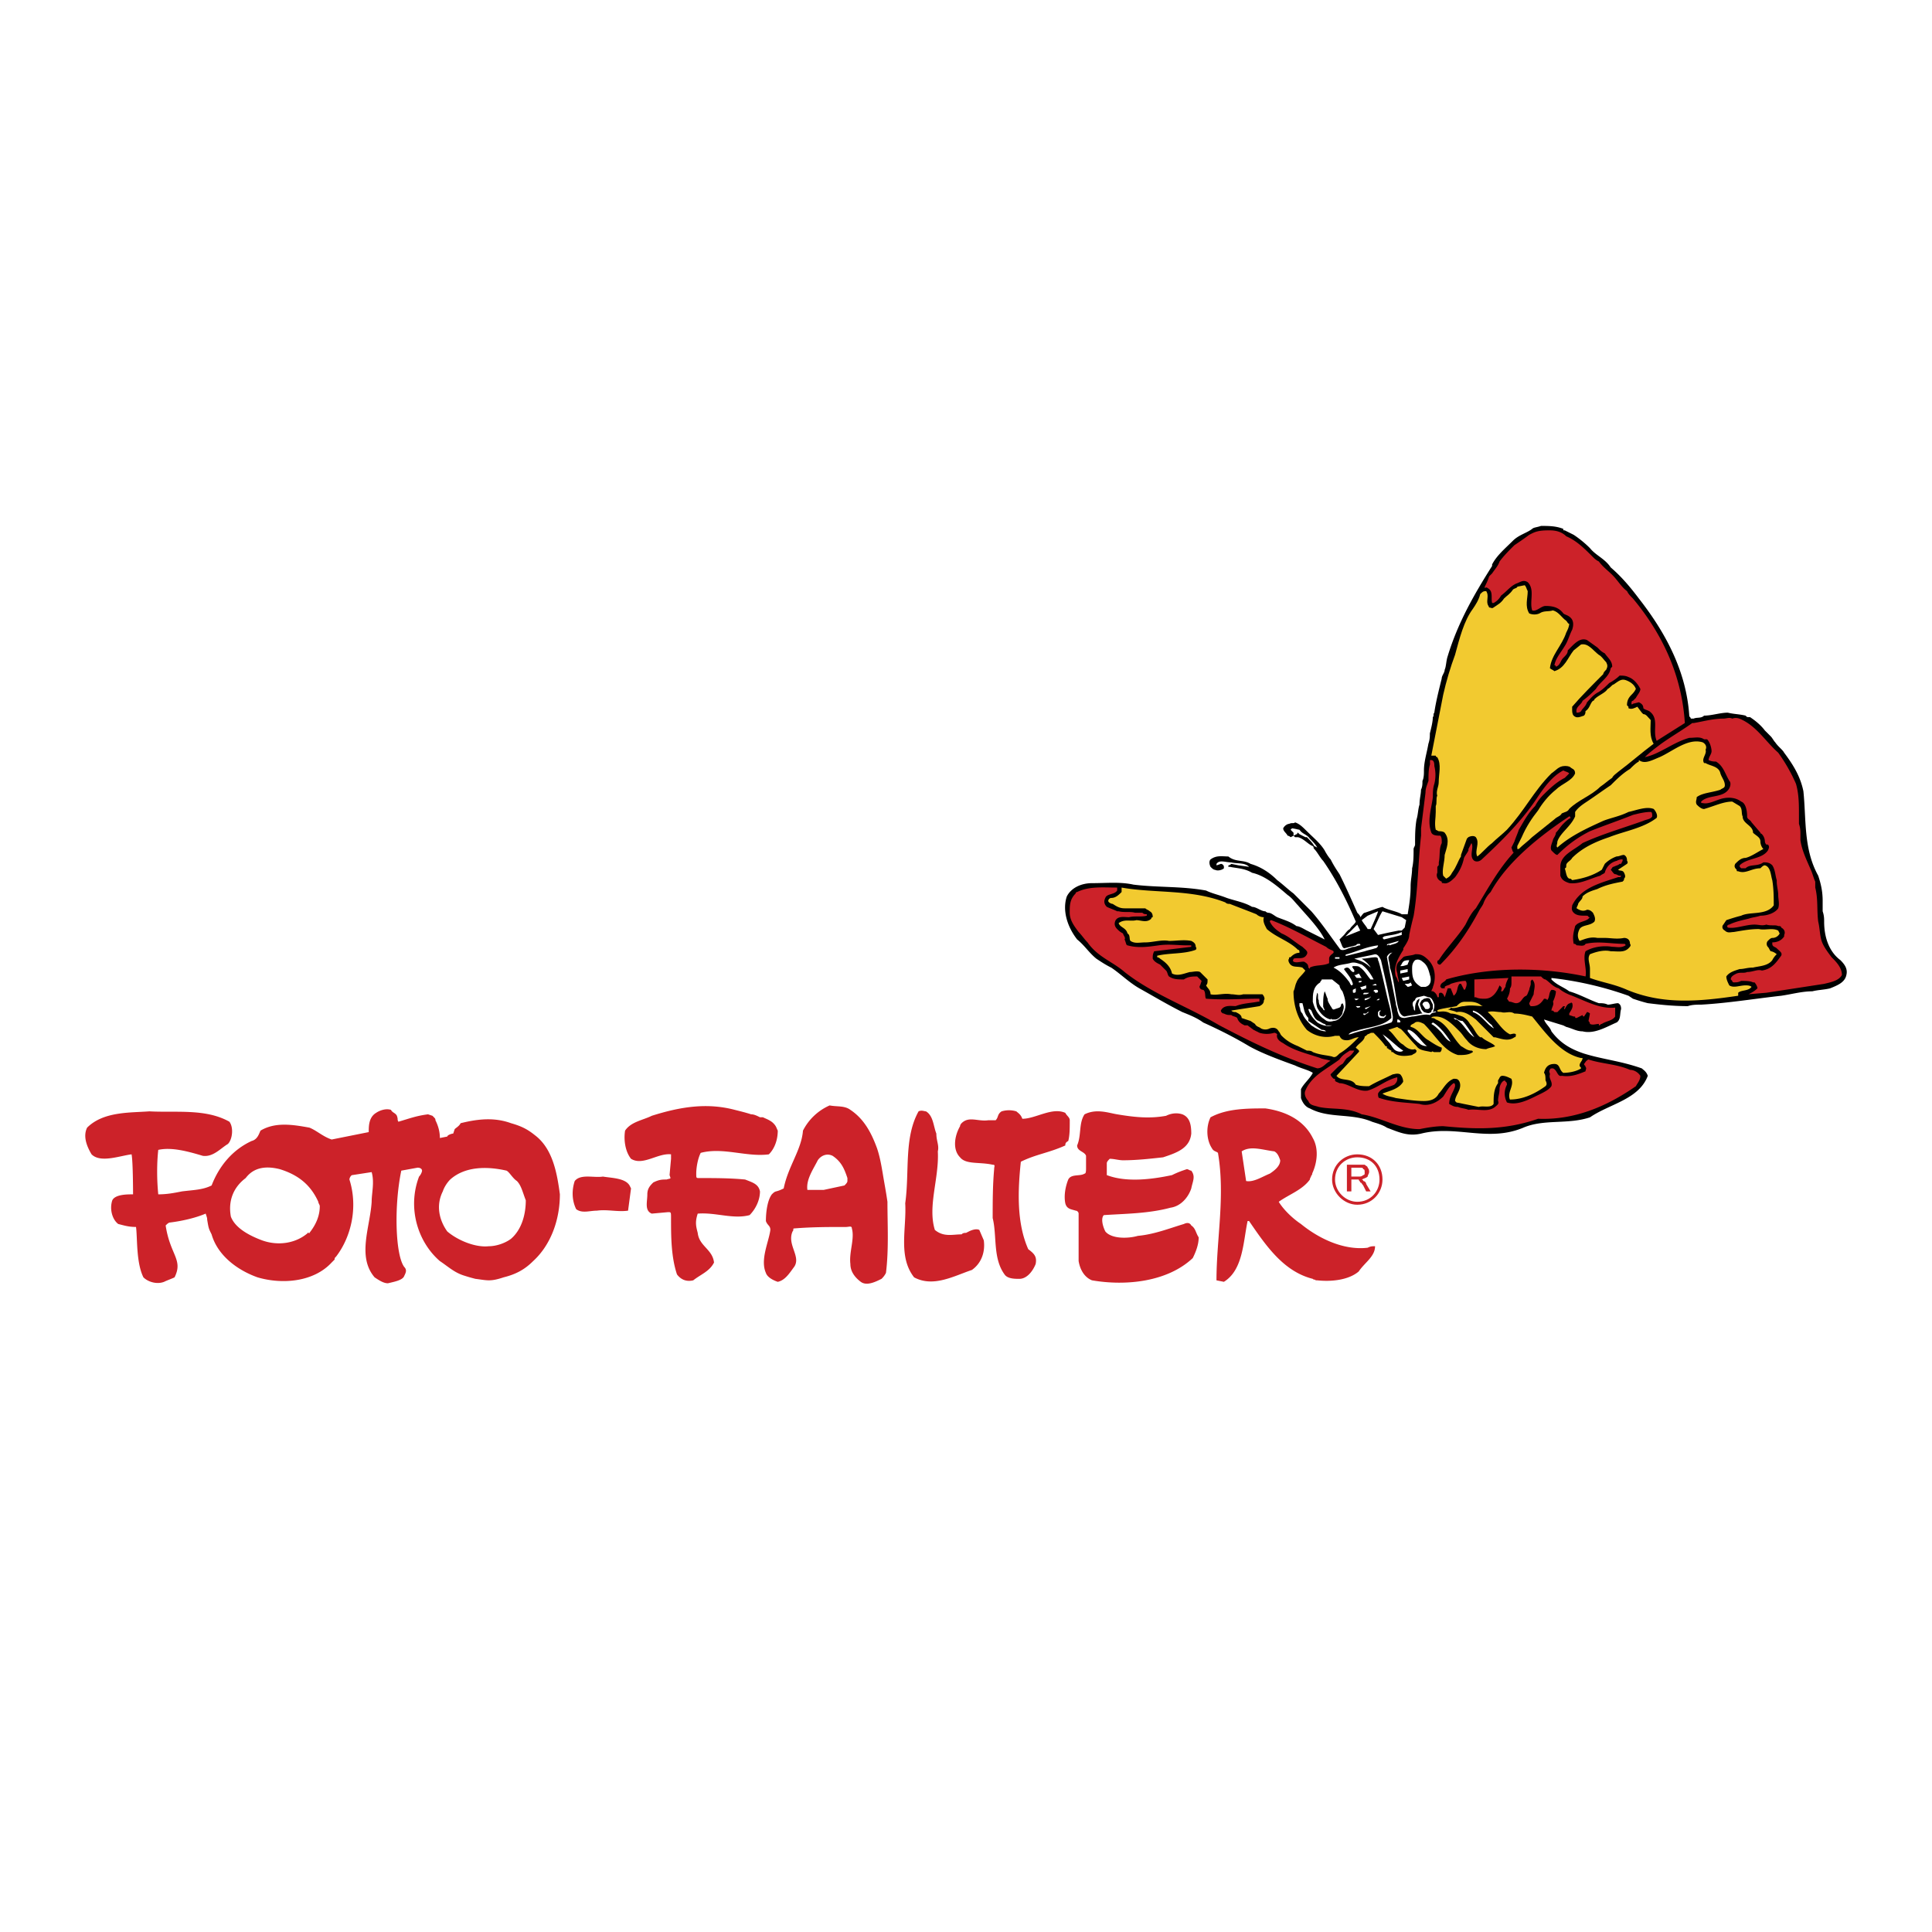 <svg xmlns="http://www.w3.org/2000/svg" width="2500" height="2500" viewBox="0 0 192.756 192.756"><g fill-rule="evenodd" clip-rule="evenodd"><path fill="#fff" d="M0 0h192.756v192.756H0V0z"/><path d="M152.865 52.766c.146-.147.443-.147.887-.295.74 0 1.479 0 2.219.295 0 .148 0 .148.146.148l.889.444c.443.295 1.035.739 1.625 1.331.592.739 1.48 1.035 2.07 1.923 1.035.887 1.924 1.922 2.811 3.105 2.662 3.401 4.732 7.245 5.027 11.682 0 .148.148.148.148.296h.295c.297-.148.74 0 1.035-.296.74 0 1.627-.296 2.367-.296.59.148 1.182.148 1.773.296.148.148.148.148.295.148h.148c.443.295 1.035.739 1.479 1.331l.592.592c.148.147.297.444.443.591.297.444.74.74.889 1.035.887 1.183 1.625 2.366 1.922 3.845.295 2.81 0 5.767 1.479 8.429.295.887.443 1.627.443 2.514v1.035c.148.443.148.739.148 1.035 0 1.479.443 2.957 1.627 3.845.443.443.738.887.59 1.479-.146.739-.887 1.035-1.625 1.331-.592.147-1.184.147-1.775.296-1.035 0-2.07.295-3.105.443-2.662.296-5.322.739-7.984.887-.443 0-.889 0-1.332.148-1.479 0-2.809-.148-3.992-.296-.592-.147-1.035-.296-1.479-.443l-.443-.296a34.08 34.08 0 0 0-7.689-1.774v.147c.592.592 1.184.739 1.773 1.184 1.037.295 2.07.887 2.959 1.183.295 0 .592 0 .887.147.295 0 .74-.147 1.035-.147.295.147.295.443.295.592-.146.443 0 1.035-.443 1.331-1.035.443-2.217 1.183-3.4.887-.592 0-1.035-.296-1.627-.443l-.295-.148-1.924-.591c.148.443.592.739.74 1.183.887 1.183 1.922 1.774 3.254 2.218 1.922.592 3.695.739 5.766 1.479.148.147.445.295.592.739-.887 2.366-3.844 2.81-5.768 4.141-2.217.739-4.584.147-6.654 1.034-3.549 1.479-6.654-.295-10.203.592-1.33.296-2.217-.147-3.4-.592-.443-.295-1.035-.443-1.479-.591-2.07-.888-4.289-.296-6.211-1.331-.443-.147-.74-.592-.887-1.035v-.887c.295-.592.887-1.035 1.182-1.627-.443-.296-1.182-.443-1.773-.739-1.627-.592-3.254-1.184-4.584-1.923-1.479-.887-2.957-1.627-4.584-2.365-.592-.444-1.332-.74-2.07-1.035-1.479-.74-2.957-1.627-4.289-2.366-1.035-.592-1.922-1.479-2.809-2.07-.592-.296-1.035-.592-1.48-.888-.738-.591-1.182-1.331-1.922-1.922-1.035-1.331-1.479-2.958-1.035-4.288.443-.888 1.479-1.331 2.514-1.331 1.48 0 2.811-.148 4.141.147 2.367.296 4.881.148 7.246.592.592.296 1.332.443 2.07.739.887.296 1.775.443 2.514.887.443 0 .887.444 1.332.444.146.147.295.147.295.147.295 0 .592.296.887.444.74.295 1.332.444 1.924.887.295 0 .738.296 1.035.444l1.773.887c-.592-1.183-1.773-2.366-2.662-3.401-.295-.296-.592-.739-1.035-1.035-1.035-.887-2.217-1.922-3.549-2.218-.738-.444-1.479-.444-2.217-.592h-.148v-.147s.148 0 .295-.148l.74.148 1.035.147c-.443-.443-1.184-.295-1.775-.443-.592 0-1.182-.296-1.479.148v.148l.443-.148c.148 0 .297.148.297.295v.148c-.148.148-.592.296-.889.148-.146 0-.295-.148-.443-.296-.146-.295-.146-.591 0-.739.592-.443 1.184-.295 1.775-.295.738.591 1.479.295 2.219.739 1.033.295 1.922.887 2.66 1.626.592.443 1.035.887 1.627 1.331l1.775 1.774c1.035 1.183 1.922 2.514 2.809 3.697.148.295.592.147.889 0 .146 0 .295-.148.59-.148.148 0 .297-.148.592-.148 0-.148 0-.148-.148-.148-.146 0-.146 0-.295.148l-1.184.296-.146-.148-.297-.739.443-.444c.148-.148.297-.443.592-.591.148-.296.443-.444.592-.739-.887-2.07-1.922-4.141-3.254-6.063-.295-.296-.59-.887-.887-1.183-.148-.147 0-.147-.148-.296-.443-.147-.887-.739-1.479-.887h-.295l-.148-.148-.295.148s-.148-.148-.297-.148c-.146-.295-.443-.443-.443-.739.148-.295.443-.443.592-.443.295-.148.443 0 .592-.148.443.148.738.444 1.184.887.59.592 1.33 1.183 1.773 1.922.148.295.443.739.592.887.295.592.592 1.035.887 1.479.592 1.183 1.184 2.514 1.775 3.844.146.148.295.296.295.444.148-.148.297-.444.443-.444.889-.296 1.184-.443 1.775-.591.443.295 1.479.444 1.922.739h.588c.148-.887.295-1.774.295-2.809 0-.592.148-1.183.148-1.775.148-.591.148-1.331.148-1.922 0-.147.148-.296.148-.443 0-.888 0-1.627.146-2.514.148-.443.148-1.035.297-1.479 0-.591.146-1.035.146-1.479.148-.296.148-.591.148-.887.148-.296.148-.74.148-1.035 0-.888.295-1.775.443-2.662.148-.443.148-.739.148-1.035.146-.591.295-1.183.295-1.626.148-.148 0-.295.148-.444.146-1.035.443-2.218.738-3.401 0-.296.297-.591.297-.887.146-.296.146-.887.295-1.331 1.035-3.401 2.662-6.21 4.436-9.02v-.148c.445-.888 1.332-1.627 2.072-2.366.594-.595 1.334-.743 1.926-1.187z"/><path d="M152.865 53.21c.592-.296 1.182-.296 1.773-.296s1.184.148 1.627.592c1.035.443 1.775 1.183 2.662 2.07.148.147.295.295.592.443.443.592.887.887 1.33 1.331.592.591.887 1.183 1.479 1.626.148.296.297.444.592.74 2.957 3.549 4.881 7.689 5.176 12.421l-2.811 1.775c-.443-1.036.297-2.218-.738-2.958-.295-.148-.443-.148-.592-.296 0-.296-.148-.444-.443-.592l-.592.148c-.148.148-.148 0-.148 0 0-.148 0-.295.148-.295l.297-.296c.146-.296.443-.591.443-.887-.297-.591-.74-1.035-1.184-1.183-.297-.148-.592-.148-.887-.148-.297.296-.74.592-1.035.74-.297.295-.592.591-1.035.887-.592.295-.889.739-1.184 1.035-.148.444-.443.592-.592.888-.146.147-.295.147-.443.147-.148-.591.443-.739.592-1.183.592-.444.887-.74 1.33-1.183.443-.739 1.332-1.183 1.479-2.07l.148-.148c0-.591-.443-.887-.738-1.331a1.998 1.998 0 0 1-.592-.443l-.148-.147-1.035-.74c-.738-.296-1.33.443-1.922 1.035 0 .295-.148.444-.443.739-.297.296-.297.74-.74.887 0 0 0-.147-.148-.147.148-.74.592-1.184 1.035-1.923.297-.443.443-1.035.74-1.626.148-.443.148-.887-.148-1.183-.295-.296-.592-.296-.738-.443-.445-.592-1.035-.739-1.775-.739-.443 0-.887.591-1.33.443-.297-.887.295-2.07-.443-2.81-.445-.296-.74 0-1.184.148-.592.295-.887.739-1.479 1.183a1.775 1.775 0 0 1-.74.739h-.148c-.146-.443.148-1.183-.443-1.479-.146-.148-.295 0-.295 0v-.148c.148-.295.295-.591.443-1.035l.295-.296c.297-.444.592-.739.74-1.183.443-.592.887-1.035 1.479-1.626.443-.296.887-.591 1.479-1.035l.294-.148z" fill="#cc2229"/><path d="M147.838 59.125c.146-.148.295-.148.443-.148.295.444 0 .887.146 1.331l.148.296c.148 0 .295.148.443 0 .443-.296.74-.443 1.035-.887.297-.296.592-.444.889-.888.146-.147.443-.147.443-.296l.738-.147c.148.147.148.296.297.591 0 .74-.297 1.479.146 2.218.297.147.74.147 1.035 0 .443-.296.889-.148 1.332-.296.59.148.887.739 1.33 1.035.148.147.148.296.295.296 0 .295-.146.591-.295.887-.443 1.331-1.479 2.218-1.627 3.549.148.148.297.148.443.295 1.035-.295 1.332-1.331 1.924-2.07l.738-.592c.74-.147 1.184.592 1.775 1.036.295.147.443.443.738.739.148.296.148.443 0 .739-.146.147-.295.296-.295.443-1.035 1.035-2.219 2.218-3.105 3.253v.296c0 .148 0 .444.148.591.295.296.592.148 1.035 0 .146-.147.146-.296.146-.443.443-.296.443-.74.74-1.035.148 0 .148-.148.148-.148.443-.444 1.035-.592 1.33-1.035.295-.148.443-.444.592-.444.443-.295.738-.591 1.182-.443.445.148.889.443 1.037.887-.148.296-.297.443-.445.591-.295.296-.443.592-.443 1.035l.148.148v.148c.295.148.592 0 .887-.148l.443.591.148.148c.297 0 .443.295.74.591 0 .74-.148 1.627.295 2.366-1.184.887-2.365 1.923-3.549 2.81-.148.148-.443.296-.592.592-.443.296-.738.591-1.184.887-.887.888-2.217 1.331-3.105 2.218-.146.296-.443.296-.738.444-.148.296-.443.296-.74.591l-2.217 1.775c-.443.443-.889.739-1.332 1.183h-.146v-.296c.146-.295.295-.591.443-.887.443-1.035 1.035-1.923 1.627-2.662.443-.739 1.035-1.479 1.773-2.07.592-.591 1.627-.887 1.922-1.626 0-.444-.295-.444-.443-.591-.148-.148-.443-.148-.592-.148-.592 0-.887.444-1.33.739-1.775 1.774-2.662 3.697-4.436 5.62-.445.443-1.035.887-1.48 1.331-.59.444-1.033 1.035-1.479 1.331-.295-.592.297-1.331-.146-1.922-.148-.148-.443-.148-.74 0l-.148.147-.59 1.627v.148c-.297.443-.445 1.035-.889 1.626-.146.295-.295.443-.592.592l-.295-.296c-.148-.591.148-1.331.148-2.07.146-.592.592-1.479 0-2.218-.148-.148-.443-.148-.592-.148l-.297-.147c-.146-.592 0-1.184 0-1.775v-.591c.148-.296 0-.739.148-1.035-.148-.444.148-.888.148-1.331 0-.887.295-1.774-.148-2.514-.148 0-.148-.148-.148-.148h-.443l1.184-6.063c.295-1.331.74-2.81 1.184-3.992.443-1.627.887-3.401 1.773-4.584.297-.444.592-.887.74-1.479l.154-.148z" fill="#f2ca30"/><path d="M107.467 88.996c1.184-.591 2.662-.444 3.846-.444h.148v.296c-.297.443-1.035.296-1.184.739-.148.296-.148.592.148.887.295.148.738.295 1.035.444h.146c.592.147 1.184 0 1.627.147h.74c.146.148.295.148.443.148v.148c-.592.148-1.184 0-1.775.148-.443 0-1.035-.148-1.33.295-.148.296-.148.592.148.888.146.148.295.295.59.443 0 .148.297.444.148.592.148.295.148.591.295.591 1.035.296 2.07.148 3.105 0s1.924 0 2.811 0h.443v.148l-3.697.443c-.146.296-.146.444-.146.739.146.296.443.444.738.592l.592.592c.148.147.148.443.295.591.445.296.889.296 1.48.296.443-.296.887-.296 1.33-.296l.443.444-.148.443c-.146.147 0 .443.297.443.295.148.146.739.295.888 1.922.147 3.549 0 5.324 0v.296h-.148c-.738.147-1.479.147-2.219.443-.443 0-1.182-.148-1.479.443 0 .148.148.296.297.296.295.147.443.147.592.147h.146c.148.148.443.148.592.296.148.444.443.592.74.739h.295l.592.443.592.297a2.535 2.535 0 0 0 1.479 0s.148 0 .295.147c-.146.443.297.739.592.887 1.035.74 2.367 1.035 3.697 1.479.295.147.738.147 1.035.295-.443.148-.74.74-1.33.74-3.697-1.184-6.654-2.662-9.76-4.289-3.254-1.922-6.654-3.105-9.465-5.323-1.184-1.035-2.662-1.479-3.697-2.958-.295-.295-.592-.739-.887-1.035-.443-.591-.887-1.183-.887-1.922s0-1.331.592-1.922c.002.004.002-.144.149-.144z" fill="#cc2229"/><path d="M135.562 103.487c-.59.591-1.182 1.183-1.922 1.626-.295.296-.443.444-.738.296-.592-.147-1.184-.147-1.924-.443-.146-.147-.443-.147-.59-.147l-.889-.444c-.738-.296-1.182-.591-1.625-1.035-.148-.147-.148-.295-.297-.443-.148-.296-.443-.443-.887-.296a.951.951 0 0 1-.889 0c-.146-.147-.443-.147-.59-.443l-.443-.296-.889-.296c0-.296-.295-.443-.592-.591-.146 0-.295 0-.443-.148.889-.147 1.924-.296 2.811-.443.295-.148.443-.296.443-.592.148-.147 0-.443-.148-.592h-1.922c-.443.148-.74 0-1.184 0-.738-.147-1.479.148-2.07 0 0-.443-.295-.591-.443-.887.148-.147.148-.296.148-.592l-.74-.739c-.295-.147-.738 0-1.035 0-.59.147-1.182.443-1.773.147-.148-.739-.74-1.183-1.184-1.479-.148-.147-.295-.147-.295-.147v-.148c1.182-.295 2.662-.148 3.844-.592 0 0 .148-.147 0-.295 0-.296-.148-.444-.443-.592-.738-.147-1.479 0-2.219 0-.738-.147-1.625.148-2.365.148-.592 0-1.035.148-1.479-.148-.148-.147 0-.591-.297-.739-.146-.591-.738-.591-.887-1.035.592-.443 1.184-.147 1.775-.296.443 0 1.035.296 1.479-.147 0 0 0-.148.148-.148 0-.148 0-.444-.297-.591-.148-.148-.295-.148-.443-.296h-2.07c-.443 0-.738-.148-1.184-.443-.146 0-.443-.148-.443-.296s.148-.296.297-.296c.443 0 .738-.296 1.035-.591v-.444c3.4.592 6.949.148 10.35 1.479.148.148.297.148.445.148.738.295 1.922.739 2.66 1.035.148.148.443.296.74.296-.148.444.148.887.295 1.183 1.035.887 2.219 1.183 3.105 2.07.148 0 .148.148.148.148v.148c-.443 0-.74.295-.887.443-.148 0-.148 0-.148.147-.148.148 0 .444.148.592.295.296.738.147 1.182.296l.297.296c-.297.443-.74.739-.887 1.183-.148.296-.148.592-.297.888 0 1.479.443 2.81 1.332 3.844.738.592 1.773.888 2.809.592h.443c.148.296.297.444.74.444s.741-.299 1.184-.299zm.889-.296c.443-.147.146-.147.592-.147.443.443.887.887 1.182 1.33.148 0 .148 0 .148.148 0 .147.148 0 .148.147l.295.148v.147h.148c.443.443 1.184.443 1.922.296.148-.148.443-.148.443-.443l-.146-.148c-.445.148-.889-.147-1.184-.443-.592-.296-.889-1.035-1.479-1.479l.887-.295c.148.147.295.147.443.295.443.444.887 1.036 1.479 1.627.297.444.887.444 1.479.592.148-.147.148 0 .297 0h.592c.146-.147.146-.296.146-.443-.443-.148-.887-.444-1.33-.739-.592-.296-1.035-1.184-1.775-1.331v-.148c.148-.147.297-.147.445-.295.295-.148.59 0 .887.147 1.182 1.183 1.922 2.662 3.4 3.105.592 0 1.035 0 1.479-.296 0-.147-.146-.147-.146-.147-.445 0-.74-.296-1.035-.444-.889-.887-1.332-2.218-2.516-2.661-.146-.148-.295-.148-.443-.148 0-.147.297-.147.443-.147.889 0 1.627.739 2.367 1.479.295.296.443.592.738.888.445.591 1.184.887 1.924.887.295-.147.59-.147.887-.296l-.148-.147c-.443-.296-.887-.443-1.182-.739h-.148c-.443-.296-.592-.888-1.035-1.331a1.77 1.77 0 0 0-.74-.739c-.443-.148-.738-.296-1.182-.296-.74-.443-1.332 0-1.332-.296 0-.147 1.184-.296 1.922-.443.297-.296.445-.443.889-.443h.295c.297 0 .74 0 1.184.295 0 0 .148.148.295.148-.592 0-1.182-.148-1.922 0-.443 0-.887.296-1.33.147 0 .148-.148.148-.297.148.297.147.592.147.887.296.74-.148 1.332.295 1.924.739l1.773 1.774h.148c.592.147 1.33.443 1.922 0 .148 0 .148-.148.148-.296-.148-.147-.443 0-.592 0-.887-.444-1.33-1.479-2.219-2.218.443-.148.889 0 1.332 0 .443.147.887-.148 1.33.147.592 0 1.184.147 1.775.296 1.33 1.627 2.809 3.696 4.879 4.141h.148c0 .295-.295.443-.295.739 0 .147.146.147.146.296-.443.295-1.184.443-1.773.443-.445-.296-.297-.887-.889-.887-.59 0-.887.295-1.035.887.148.147.148.443.148.739.148.296.148.443 0 .592-1.035.739-2.219 1.331-3.549 1.331-.295-.74.443-1.331.148-2.07-.297-.148-.592-.296-.889-.296-.295 0-.295.296-.443.443v.296c-.443.592-.443 1.33-.443 2.07-.295.443-1.035.147-1.479.296l-2.219-.444-.146-.147c0-.592.738-1.183.443-1.923-.148-.295-.297-.295-.592-.295-.74.295-1.035 1.035-1.479 1.479-.297.592-.887.739-1.479.739-.887 0-1.775-.147-2.811-.296-.443-.148-.887-.148-1.33-.443.738-.296 1.627-.443 2.07-1.184 0-.295-.148-.591-.297-.739-.295-.147-.592 0-.738 0-.887.444-1.627.739-2.367 1.184-.443 0-.887 0-1.33-.148-.443-.739-1.479-.296-1.922-.887l2.217-2.366c.148-.147-.146-.296-.295-.443.295-.444.74-.592.887-1.035.003-.152.003-.004.3-.3z" fill="#f2ca30"/><path d="M142.957 100.974s.443-.148.295 0c-.443.147-.295 0-.59.295-.592-.147-1.332.148-1.775.148l-.738.147c-.592 0-.592-.296-.74-.739 0-.296-.148-.443-.148-.739-.295-1.479-.592-2.958-.887-4.584 0-.148.295-.443.443-.443h.148c-.148 0-.297.147-.443.443 0 .296.146.592.146 1.035.592 1.627.592 4.288 1.184 4.731a.46.46 0 0 0 .297.148c.59-.148 1.182-.148 1.625-.296h.148c-.148-.147-.295-.443-.443-.888 0-.147.148-.443.148-.591 0 0-.297.147-.297.296-.146.295-.146.443-.146.887-.148 0-.148-.296-.148-.296-.148-.296-.148-.591.148-.739 0-.147.146-.296.295-.296l.592-.147.443.147c.295 0 .443.296.592.739-.001.297-.001.297-.149.742z" fill="#fff"/><path d="M142.957 100.233l-.295-.591c-.297-.148-.445 0-.592 0-.148.147-.297.147-.297.296-.146.147-.146.295 0 .591 0 .148.148.296.297.444.443.147.443.147.738 0 0-.148 0-.148.148-.296.001.001.001-.148.001-.444z"/><path d="M142.662 75.834h.146c.297 0 .297.444.297.592a3.647 3.647 0 0 1 0 1.774c-.148.444-.148.887-.148 1.331-.148 1.183-.592 2.366-.148 3.549.148.295.592.295.889.295.146.148.146.444.146.592v.148c-.295.591-.146 1.183-.295 1.922v.148c0 .148 0 .148-.148.295v.592c-.148.295 0 .739.443.887 0 .148 0 .148.148.148.443.147.887-.296 1.184-.592.443-.591.738-1.183.887-1.922.148-.295.295-.444.443-.739v-.148l.297-.591c.295.444-.297 1.331.295 1.774.295.148.592 0 .74-.148 2.068-1.922 3.992-3.845 5.471-6.062.592-.888 1.479-2.218 2.662-2.81.295.147.443.147.59.295l-.443.444c-.887.443-1.625 1.183-2.217 1.774a4.463 4.463 0 0 0-.74 1.035c-.738.739-1.184 1.626-1.627 2.366-.146.443-.295.739-.443 1.183l-.295.592.148.443s.146 0 0 .147c-1.48 1.627-2.516 3.549-3.697 5.472-.443.443-.74 1.035-1.035 1.626-.74 1.183-1.924 2.366-2.662 3.549-.148 0-.148.147-.148.296.148.147.148.147.297.147 1.625-1.626 2.809-3.401 3.844-5.323.148-.296.297-.444.443-.739.148-.444.443-.888.74-1.183 1.627-2.958 4.732-5.471 7.836-7.542.148 0 0 0 .148.147-.295.148-.592.444-.738.592-.297.296-.445.592-.74.887 0 .295-.295.591-.295.739-.148.444-.297.74-.148 1.035.295.295.443.444.592.444 1.035-1.035 2.07-1.774 3.252-2.366 1.48-.591 2.811-1.035 4.289-1.626.592-.148 1.184-.296 1.775-.296.146 0 .146.296.146.444-.146.295-.59.295-.887.443-2.07.739-4.141 1.331-6.062 2.218-.887.739-2.219 1.183-2.219 2.366v.887c.148.444.443.592.887.74 1.037.147 2.07-.443 3.105-.74.148-.147.297-.147.445-.295a1.6 1.6 0 0 1 1.182-1.183c.297-.148.443-.148.592-.148v.148l-.148.296h-.146c-.148.148-.297.148-.592.295-.148 0-.148.148-.297.296.148.148.297.444.445.444.146 0 .295.147.443.147h.146s0 .148-.146.148h-.148c-1.775.592-3.697 1.035-4.584 2.81 0 .148-.148.443.148.739.295.296.738.296 1.182.296.148 0 .297 0 .297.148.146 0 .146 0 0 .148-.297.296-1.035.296-1.332.739-.146.591-.295 1.035-.146 1.774.146 0 .146 0 .295.148.297 0 .74.148.887-.148 1.332-.296 2.514 0 3.846 0 0 0 .146 0 .146.148-.443.296-.887.148-1.33.148-.887-.148-1.922 0-2.662.443-.295.739.148 1.774 0 2.514-4.141-.887-9.316-1.035-13.9.296-.146.296-.59.296-.59.739l.146.148h.297v-.148c.146-.147.443-.147.592-.295.443-.148 1.035-.296 1.479-.296.146.147.146.443 0 .739 0 0 0 .147-.148.147l-.295-.591h-.148c-.297.295-.148.887-.592 1.183l-.295-.739h-.296l-.295.887c0 .148 0 0 0 0l-.148-.296c-.148-.147-.148-.147-.295-.147-.148 0-.148.147-.148.296v.147h-.148c0-.147-.148-.443-.443-.591h-.148c0-.148.148-.296.148-.444.295-.739.295-1.922-.443-2.661-.592-.592-.887-.592-1.33-.592-.297.148-1.035.148-1.184.296l-.443.443c-.297.296-.297.739-.148 1.183 0 .296.148.592.148.888-.148-.147-.148-.443-.297-.592-.295-1.035.297-1.922.74-2.662v-.147c.295-.444.592-.887.592-1.331.146-.739.295-1.331.443-1.922.443-2.662.443-5.471.738-7.985v-.739c.148-1.183.297-2.366.443-3.549 0-.443.148-.739.297-1.183 0-.592 0-1.184.148-1.627V75.834h-.005z" fill="#cc2229"/><path d="M128.908 82.637l.74.148c.295.443.74.443 1.035.887.295.296.592.592.74.888l-.297-.148c-.148-.295-.443-.591-.738-.887h-.148l-.592-.296-.148-.148c-.146 0 0 .148-.146.148l-.297.147v-.295l-.295-.295.146-.149z" fill="#fff"/><path d="M168.982 72.138c.889-.147 1.922-.443 2.957-.443.297 0 .592-.148.889 0 .443-.148.738 0 1.035.147 1.479.74 2.365 2.218 3.549 3.253a16.7 16.7 0 0 1 1.773 3.105c.297 1.035.297 2.07.297 3.105v.887c.146.443.146.739.146 1.035v.591c.148 1.035.592 1.922 1.035 2.958.148.296.297.888.445 1.183v.591c.295 1.183.146 2.218.295 3.401.148.591.148 1.183.295 1.774.148.591.592 1.183 1.035 1.774.445.443 1.035 1.035 1.035 1.774-.295.592-1.182.739-1.773.888l-5.768.887-1.775.147c.297-.147.592-.295.889-.591 0-.148-.148-.443-.297-.592h-.146c-.297-.147-.74-.147-1.184-.147-.295.147-.443.147-.74.147 0 0-.146 0-.146-.147l-.148-.148c0-.296.295-.443.592-.592.443-.147.738 0 1.035-.147.592 0 1.035-.296 1.479-.147 1.035-.148 1.479-.888 1.922-1.479.148-.295-.148-.444-.443-.739-.148-.148-.443-.148-.443-.444v-.148c.443 0 .887-.148 1.184-.591v-.148c.146-.296 0-.591-.297-.739 0-.148-.148-.148-.295-.148-.297-.148-.74 0-1.184-.148-.443.148-.738 0-1.184 0-.887 0-1.922.444-2.66.296-.148-.148 0-.296.146-.296.592-.295 1.332-.444 1.922-.591.445-.148.74-.148 1.184-.296.74 0 1.479-.296 1.775-.739.146-.443 0-.887 0-1.331 0-.443-.148-.887-.148-1.331v-.148c-.148-.444-.148-1.035-.443-1.479-.295-.296-.592-.296-.887-.296-.592.443-1.332.148-1.775.591h-.443l-.148-.148v-.147c.74-.74 2.219-.592 2.811-1.479.148-.295.148-.444 0-.591h-.148c-.148-.148-.148-.296-.148-.296a1.12 1.12 0 0 0-.295-.739c-.148-.148-.148 0-.148-.148l-.887-1.035c-.148-.296-.443-.296-.443-.591 0-.592-.148-1.331-.592-1.479-.592-.444-1.33-.444-1.922-.295-.592.147-1.332.591-1.922.443-.148 0-.148 0-.148-.148.738-.739 2.217-.295 2.809-1.331.148-.296.148-.592 0-.739-.443-.74-.592-1.479-1.33-1.923-.148 0-.443 0-.74-.148 0-.295.297-.591.297-.887 0-.295-.148-.887-.443-1.183h-.297c-.443-.296-.887-.148-1.479-.148-1.627.444-2.957 1.627-4.436 1.923.443-.444 1.035-.887 1.627-1.331 1.035-.739 2.07-1.331 3.104-2.07h.143v.001zM126.838 91.805c1.924.74 3.697 1.775 5.473 2.662.295.295.592.295.738.443v.148c-.146.147-.443.295-.443.591V96.093c-.592.295-1.33.147-1.922.443 0 .147 0 .147-.148 0 0-.296-.146-.443-.443-.592-.443 0-.738.148-1.035 0-.148-.147 0-.147 0-.296.443-.147 1.035.148 1.332-.443.146-.296-.148-.444-.445-.739-.738-.444-1.33-1.035-2.068-1.331-.445-.295-.889-.591-1.184-1.183-.002-.147.145-.147.145-.147z" fill="#cc2229"/><path d="M163.512 75.834c.592.444 1.33 0 2.07-.295 1.33-.592 2.809-1.923 4.289-1.479.295.148.443.444.295.74.148.443-.443.887-.148 1.331h.148c.443.295 1.33.295 1.479 1.035.148.444.443.74.443 1.183 0 .296-.295.296-.443.443-.887.296-1.773.296-2.365.739 0 .296-.148.444 0 .739.146.148.443.444.738.444 1.035-.295 1.922-.739 2.811-.739l.738.444c.297.295.148.739.297 1.035 0 .739 1.035.887 1.035 1.626.295.295.738.444.738.887 0 .296.148.592.297.739-.592.296-1.184.74-1.775.887-.443 0-.738.296-1.035.592-.148.295 0 .443.148.591 0 .148 0 .148.148.148.738.296 1.33-.296 2.217-.296.148-.148.297-.295.443-.295.592.147.592 1.035.74 1.479.148.887.148 1.774.148 2.514-.74 1.035-2.367.592-3.254 1.035-.592.148-1.035.296-1.479.443l-.297.444c-.146.148-.146.444.148.592.297.295.592.147.887.147.889-.147 1.627-.295 2.516-.295.59.148 1.33-.148 1.922.148l.146.295a.81.81 0 0 1-.738.444c-.148 0-.295.148-.443.295-.148.148-.148.444 0 .592s.148.295.295.443c.148 0 .443.148.592.296a2.043 2.043 0 0 0-.443.592c-.443.591-1.33.591-1.922.739-.592 0-.889.147-1.332.147-.443.148-1.035.296-1.33.739 0 .296.148.592.295.888.443.296 1.035 0 1.627 0 .148 0 .443 0 .592.147-.297.444-1.035.296-1.33.592v.296c-3.994.592-7.543.887-11.092-.592-1.33-.591-2.514-.739-3.697-1.183v-.888c0-.591-.295-1.035 0-1.479.74-.296 1.48-.444 2.07-.296.74 0 1.332.148 1.775-.295.148-.148.295-.296.148-.444 0-.443-.297-.591-.592-.591-.74.148-1.332 0-1.922 0h-.74c-.74-.148-1.33.148-1.773.295-.297-.443-.148-.887 0-1.183.295-.444 1.033-.296 1.479-.739.146-.296 0-.592-.148-.888-.148-.147-.297-.296-.592-.296-.295.148-.592.148-1.035-.147 0-.148.148-.296.148-.443.148-.296.443-.444.443-.739.443-.444 1.035-.592 1.479-.74.887-.444 1.775-.591 2.514-.739.148-.148.148-.148.148-.295.146-.148.146-.296 0-.592-.148-.296-.443-.148-.592-.296l.887-.591s.148-.148 0-.296c0-.148 0-.443-.295-.591-.297 0-.443.148-.74.148a3.2 3.2 0 0 0-1.182.739l-.297.591c-.887.591-1.922.888-2.957 1.035-.148-.147-.148-.147-.297-.147-.295-.148-.295-.592-.443-1.036.148 0 .148-.148.148-.295 0-.296.443-.444.592-.74 1.035-1.035 2.365-1.626 3.697-2.07 1.479-.592 3.4-.888 4.73-1.923.148-.295-.146-.739-.295-.887-.738-.295-1.773.148-2.514.296-.887.444-1.775.591-2.514.887-1.627.739-3.254 1.479-4.584 2.662-.148-.148 0-.296 0-.592.295-.887 1.33-1.479 1.773-2.514v-.444c.297-.443.74-.74 1.184-1.035.887-.591 1.479-1.035 2.365-1.626.592-.592 1.184-1.183 1.924-1.627.295-.295.592-.591.887-.739v-.146h.002z" fill="#f2ca30"/><path d="M136.451 91.361l1.035-.443c0 .147-.592 1.479-.74 1.774h-.295c-.148-.296-.443-.592-.592-.888l.592-.443zM137.93 90.918l1.922.591.443.295-.146.74-.297.296h-.295a46.33 46.33 0 0 0-2.07.443l-.443-.591c.442-.887.589-1.331.886-1.774zM135.416 92.249l.295.591-1.479.592 1.184-1.183zM133.197 95.502h.443v.147h-.443v-.147zM138.078 93.432c.59-.148 1.182-.148 1.773-.444v.296l-1.773.444-.148-.148.148-.148zM134.381 95.206c1.035-.296 1.922-.739 3.105-.887 0 .148-.148.296-.297.296-.443.147-.592.147-1.035.295l-1.773.444h-.148c-.001 0-.001-.148.148-.148zM133.049 96.537c.443-.296 1.035-.296 1.627-.443.443-.148.74 0 1.184.147.443.296.887.887 1.184 1.479h-.297c-.295-.296-.592-.887-1.035-1.183-.148-.148-.295-.148-.592-.148h-.146s-.148.148 0 .148c0 .147.146.147.146.296 0 .147 0 .147-.146.147-.297-.147-.297-.443-.592-.443-.148 0-.297.147-.297.147.297.443.74.888.889 1.479 0 .147-.148.147-.148.147-.148-.147-.148-.296-.295-.443-.447-.591-.89-1.034-1.482-1.33zM138.521 94.171l1.035-.296c-.148.296-.592.296-.889.444-.146-.148-.146 0-.295 0 .001-.148.149-.148.149-.148z" fill="#fff"/><path d="M135.119 95.649c.592-.147 1.479-.295 2.07-.443.297 0 .443.296.592.592.443 1.922.887 3.845 1.184 5.619 0 .296 0 .443-.148.592-1.33.443-2.809.738-4.141 1.183h-.146c.146-.147.443-.296.59-.296 1.332-.443 2.811-.443 3.697-1.331 0-.739-.295-1.479-.443-2.218-.148-.592-.74-3.401-.887-3.549 0-.148 0-.296-.297-.296-.295 0-.887.147-1.33.147.443.296.738.592.887.888-.593-.592-1.185-.739-1.628-.888zM131.867 97.72h1.034l.738.592c0 .147.148.443.297.592.295.739.443 1.479.146 2.07-.146.443-.592.887-1.035.887-.443.148-.738 0-.887-.147-.738-.444-1.035-1.184-1.184-1.774 0-.74 0-1.479.74-1.923.003-.149.151-.149.151-.297z" fill="#fff"/><path d="M135.268 97.276l.295-.148c.148.148.148.296.297.444h-.443c-.148 0-.148-.148-.297-.296h.148z" fill="#fff"/><path d="M131.424 99.051c.146.147 0 .592.146.739 0 .443.148.592.443.888 0 .147 0 0 .148.147 0-.147-.148-.296-.148-.443 0-.592 0-1.035.148-1.479.148.295.148.443.295.739 0 .296.148.443.297.739.148.147.148.443.443.296l.443-.148.148-.147v-.148l.148-.147s0 .147 0 0c.295.443 0 .739 0 1.035-.148.296-.445.592-.74.592h-.295c-.148-.148-.148 0-.148 0-.592-.148-1.035-.592-1.33-1.184a2.519 2.519 0 0 1 .002-1.479z"/><path d="M129.648 100.086h.295c.148.443.148 1.035.592 1.479v.296l1.332.887c.146 0 .295 0 .443.148h.592-.592c-.592 0-1.035-.296-1.479-.592-.297-.295-.74-.739-.889-1.183-.295-.296-.146-.443-.295-.739v-.296h.001zM135.711 97.868h.148c0 .147-.148.147-.297.147 0-.147 0-.147.149-.147zM140 95.945c.148-.147.443-.147.592-.147 0 .147-.148.296-.148.443-.443.147-.443.147-.74.147.148-.147.148-.294.296-.443zM134.973 98.755l.295-.147v.296c0 .147-.148.147-.148.147-.146 0-.146 0-.146-.147v-.149h-.001z" fill="#fff"/><path d="M130.684 100.678l.148.147c.146.296.295.888.738 1.035.297.148.443.296.592.296l.148.147h.592c-.445.148-1.035 0-1.479-.295-.297-.296-.74-.74-.889-1.331h.15v.001zM141.184 95.798c.295-.148.59 0 .738.147.443.296.592.739.74 1.331.146.443.146 1.035-.445 1.183h-.443c-.738-.443-.887-.887-.887-1.774 0-.296 0-.591.297-.887zM135.859 98.459l.443-.147v.296l-.443.147-.148-.296h.148zM139.703 96.833l.74-.148v.296l-.74.147v-.295zM136.895 98.312l.295-.147s.148 0 .148.147h-.443zM136.154 99.051h.443c-.146.147-.295.147-.443.147h-.146s0-.147.146-.147zM137.189 98.755h.148c.148 0 .148.148.148.148 0 .147-.148.147-.297.147 0 0 0-.147-.146-.147.001-.148.147-.148.147-.148zM135.119 99.643h.443c-.146.147-.295.147-.295.147l-.148-.147zM139.852 97.572l.74-.148v.296l-.592.148-.148-.296zM136.154 99.643l.592-.148c0-.147-.148 0 0 0-.148.148-.443.296-.592.296v-.148zM135.268 100.382H135.711c0 .147-.148.147-.295.147l-.148-.147zM140.148 98.164c.295 0 .443 0 .59-.148l.148.296c-.295.147-.443.147-.443.147l-.295-.295zM137.338 99.79s.148-.147.295-.147c0 .147-.146.147-.146.147h-.149zM136.303 100.529l.443-.147-.443.296c-.149 0-.149-.149 0-.149zM136.008 101.121h.295l.148-.147h.146l-.443.295s-.146 0-.146-.148zM137.633 100.825h.296-.148l-.148.148v.295c.148.148.297.148.445.148l.146-.148c.148 0 0 .148-.146.296h-.297a.317.317 0 0 1-.295-.296v-.295l.147-.148zM142.217 99.938h.148c.148 0 .297.295.297.443v.147c-.148.148-.148.148-.297.148h-.148l-.295-.444c0-.146.148-.294.295-.294z" fill="#fff"/><path d="M147.098 97.72l3.4-.147c-.146.296-.295.592-.295.887-.148.148-.148.296-.297.444h-.146c0-.148.146-.296 0-.444l-.148-.147c-.295.739-.74 1.331-1.479 1.331-.295 0-.592 0-.887-.148h-.148V97.72z" fill="#cc2229"/><path d="M139.408 101.713c.148 0 .148 0 .295.147v.148h-.294l-.001-.295zM137.93 103.191c.738.443 1.33 1.183 2.07 1.627-.148.147-.443.147-.74 0-.295-.148-.443-.592-.738-.888-.297-.295-.444-.591-.592-.739z" fill="#fff"/><path d="M150.795 97.424h2.957c.148.148.295.296.443.296.443.296.74.739 1.33.888.297.296.889.591 1.332.739 1.479.592 2.809 1.331 4.289 1.183v.888c-.297.443-.889.443-1.332.739-.148 0-.148.147-.295.147v-.147c-.297 0-.592.147-.889 0 0-.147-.146-.296-.146-.296l.146-.739s-.146-.147-.295-.147l-.295.443c-.148 0-.148-.148-.148-.148l-.592.296c-.148 0-.148 0-.148-.147h-.146l-.445-.148v-.147c.148-.296.445-.592.297-1.035 0 0-.148-.147-.148 0-.295 0-.443.296-.592.592-.146 0 0-.148 0-.296h-.146l-.592.592h-.297l-.146-.148h-.148c0-.296.295-.592.148-.887.146-.296.295-.74.295-1.035-.148-.148-.295-.148-.443-.148-.295.296-.148.739-.443 1.035 0-.147-.148-.147-.297-.147-.295.443-.59.739-1.182.739h-.148c-.148-.148-.148-.296-.148-.296.148-.296.297-.592.443-.888 0-.443.297-1.034-.146-1.479l-.148.148v.296c0 .147-.148.443-.148.591-.146.296-.146.443-.295.592-.443.147-.443.739-1.035.739-.148 0-.443-.147-.592-.147s-.148-.148-.295-.296c.146-.296.295-.592.295-1.035.148-.148.148-.443.148-.592v-.595h-.003zM134.676 104.818H135.119a1.776 1.776 0 0 1-.738.739c-.148.147-.297.443-.443.592-.297.147-.445.295-.74.591l-.443.443c0 .148.148.296.295.444.148 0 .148 0 .148.147s.148.147.443.296c.889 0 1.775.887 2.811.739 1.035-.296 1.773-1.035 2.957-1.331v.148c0 .295-.148.443-.297.591-.59.296-1.33.296-1.625.888 0 .147 0 .443.146.443 1.332.443 2.662.443 3.994.592.887.296 1.773-.148 2.365-.74.295-.443.592-1.034 1.035-1.33.148 0 .148.147.148.296-.148.591-.592 1.034-.592 1.774.295.147.443.296.887.296.297.147.74.147 1.035.295.887-.147 1.922.296 2.662-.295.148-.148.443-.296.295-.592 0-.444.148-.739.148-1.183 0-.296.148-.592.295-.74.148-.147.297-.147.297 0 .148 0 .148.296.148.296-.297.592-.297 1.183 0 1.774.887.296 1.922-.147 2.809-.592.592-.295 1.332-.591 1.627-1.034.148-.444-.295-.739-.148-1.184 0-.147-.146-.296 0-.443 0-.147.148-.147.297-.147.443.147.443.887.887.739.887.147 1.627-.148 2.365-.444 0-.147.148-.295 0-.443 0-.147-.146-.147-.146-.295.146-.148.146-.297.443-.444 1.33.444 2.809.444 4.141 1.035.295 0 .738.147 1.035.592 0 .443-.297.739-.443 1.035-2.959 2.07-6.211 3.4-9.76 3.253-3.402 1.184-6.359 1.035-9.465.739-.74 0-1.627.147-2.365.296-2.07 0-3.846-1.183-5.768-1.479-1.479-.739-2.957-.444-4.289-.739-.443-.148-.887-.148-1.035-.592-.295-.296-.443-.739-.295-1.035.295-.739.887-1.331 1.479-1.774s1.33-.887 1.922-1.331c.297-.442.591-.591 1.035-.886z" fill="#cc2229"/><path d="M140.592 102.747c.738.297 1.182 1.184 1.773 1.627h.148c-.297 0-.443 0-.74-.147-.443-.296-.887-.739-1.33-1.331v-.148h.149v-.001zM142.957 102.009c.295.147.592.443.74.591.443.444.738.888 1.035 1.331-.445-.147-.74-.739-1.035-1.035-.297-.296-.592-.592-.889-.739l.149-.148zM145.027 101.564c.295 0 .443.296.887.296.443.443.74 1.035 1.184 1.627-.74-.443-1.035-1.331-1.775-1.774h-.146l-.15-.149zM146.949 100.825c.74.148 1.332 1.035 1.922 1.479 0 .148.148.148.148.296-.738-.443-1.182-1.331-2.07-1.626v-.149z" fill="#fff"/><path d="M31.904 120.345c0 1.035-.443 1.922-1.035 2.662 0 .147-.148-.148-.148 0-1.183 1.035-2.958 1.33-4.584.739-1.183-.444-2.662-1.184-3.105-2.366-.296-1.627.295-2.957 1.479-3.845.887-1.183 2.218-1.183 3.401-.888 1.922.592 3.105 1.627 3.844 3.254 0 .148.148.295.148.444zm20.554-.592c0 1.479-.444 2.958-1.479 3.845-.591.444-1.479.739-2.218.739-1.331.148-3.105-.591-4.14-1.479-.74-1.035-1.183-2.514-.444-3.992.148-.443.444-.888.739-1.184 1.479-1.33 3.697-1.33 5.619-.887.296.147.592.739 1.035 1.035.445.444.593 1.184.888 1.923zm3.401-.592c0 2.515-.887 5.028-2.662 6.654-.888.888-1.775 1.331-2.958 1.627-1.331.444-1.626.296-2.81.148 0 0-.591-.148-1.035-.296-1.035-.296-1.627-.888-2.514-1.479-2.218-1.922-3.253-5.323-2.07-8.429.148-.147.296-.443.296-.591 0-.148-.147-.296-.443-.296l-1.627.296c-.739 3.549-.591 8.429.296 9.611.296.296.148.592 0 .888-.147.443-1.035.592-1.626.739-.444 0-.887-.296-1.331-.592-1.774-2.07-.444-5.027-.295-7.541 0-.888.295-1.923 0-2.958l-1.923.296c-.147 0-.295.296-.295.443.887 2.81.148 5.768-1.331 7.689-.148.148-.148.148-.148.296l-.295.296c-1.774 1.923-4.88 2.218-7.394 1.479-2.071-.739-3.993-2.218-4.584-4.288-.295-.592-.295-.592-.443-1.479 0-.148 0-.148-.148-.592-1.035.443-2.366.739-3.549.888-.147 0-.295.147-.443.295.443 2.958 1.774 3.401.887 5.176-.295.148-.739.296-1.035.444-.74.295-1.627 0-2.071-.444-.739-1.479-.591-3.992-.739-5.027-.739 0-1.183-.148-1.774-.296-.591-.443-.887-1.479-.591-2.366.296-.592 1.479-.592 2.07-.592 0 0 0-3.253-.148-3.992-1.183.148-3.105.888-3.992 0-.444-.739-.887-1.774-.444-2.662 1.626-1.626 4.289-1.479 6.211-1.626 2.662.147 5.619-.296 7.985 1.035.444.591.296 1.774-.147 2.218-.74.443-1.479 1.331-2.514 1.184-1.479-.444-3.105-.888-4.436-.592-.148 1.331-.148 2.957 0 4.436.887 0 1.626-.147 2.366-.295 1.183-.148 2.07-.148 2.957-.592.739-1.922 2.07-3.549 3.993-4.437.592-.147.739-.739.887-1.034 1.479-.888 3.253-.592 4.88-.297.739.297 1.331.888 2.218 1.184l3.697-.739c0-.592 0-1.479.739-1.923.444-.296 1.035-.443 1.479-.296.148.296.444.296.592.592.148.443 0 .296.148.592 1.035-.296 1.774-.592 2.958-.739l.443.147c.296.296.296.296.296.443.296.592.443 1.184.443 1.774l.74-.147c0-.147.443-.296.591-.296l.148-.443c.148-.148.444-.296.591-.592 1.774-.443 3.401-.591 5.028 0 1.035.296 1.626.592 2.366 1.184 1.771 1.33 2.214 3.696 2.51 5.914zm7.098-.591l-.295 2.218c-1.035.148-2.07-.147-3.105 0-.739 0-1.479.296-2.07-.147-.443-.888-.443-1.923-.147-2.81.591-.739 1.922-.296 2.81-.444.887.148 2.218.148 2.662.888l.145.295zm14.64-5.766c0 .887-.295 1.773-.887 2.365-2.218.296-4.584-.739-6.802-.147-.296.591-.444 1.479-.444 2.07 0 .443 0 .443.295.443 1.479 0 3.105 0 4.584.147.739.296 1.331.444 1.479 1.184 0 .887-.444 1.774-1.035 2.366-1.627.443-3.401-.296-5.176-.148-.296.888-.148 1.331 0 1.923.147 1.33 1.479 1.626 1.626 2.957-.444.888-1.331 1.183-2.07 1.774-.591.148-1.183 0-1.626-.592-.592-1.774-.592-3.845-.592-5.619 0-.591 0-.591-.295-.591l-1.626.147c-.74-.296-.444-1.183-.444-1.923 0-.591.295-.887.591-1.183.592-.296.887-.296 1.331-.296.443-.147.443 0 .296-.443l.147-1.627v-.443c-1.331-.147-2.81 1.184-3.993.443-.591-.739-.739-1.922-.591-2.809.591-.888 1.774-1.036 2.662-1.479 2.809-.887 5.471-1.331 8.281-.592.591.148 1.183.296 1.626.444.296 0 .592.147.887.296h.296c.295.147.739.295 1.035.591.297.297.297.445.445.742zm6.95 4.731v.296c0 .147-.148.296-.296.443l-2.07.443h-1.627c-.148-1.035.592-2.07 1.035-2.957.296-.443.887-.739 1.479-.443.888.591 1.183 1.33 1.479 2.218zm3.993 2.366c0 2.218.147 4.731-.148 7.098a2.04 2.04 0 0 1-.444.592c-.591.296-1.479.739-2.07.296-.592-.444-1.035-1.035-1.035-1.774-.148-1.184.443-2.515.148-3.55 0-.296-.296-.147-.592-.147-1.774 0-3.401 0-5.175.147-.148 0 0 .148-.148.296-.592 1.331.887 2.514.148 3.549-.444.592-.887 1.331-1.627 1.479-.444-.148-1.035-.444-1.183-.888-.591-1.331.296-3.105.444-4.288 0-.444-.295-.444-.444-.888 0-.887.148-2.07.592-2.662.443-.443.296-.147 1.183-.591.444-2.218 1.775-3.845 1.923-5.767a5.45 5.45 0 0 1 2.662-2.515c.739.148 1.479 0 2.07.443 1.331.888 2.07 2.219 2.662 3.845.296.888.443 1.775.592 2.662.146.889.294 1.628.442 2.663zm9.612 3.845c.146 1.035-.148 2.218-1.184 2.957-1.774.592-3.845 1.774-5.767.739-1.626-2.07-.739-4.88-.887-7.394.444-3.105-.148-6.507 1.331-9.168.295-.148.591 0 .739 0 .739.443.739 1.479 1.035 2.218 0 .739.296 1.184.147 1.774.148 2.662-1.035 5.472-.295 7.838.887.739 1.774.443 2.662.443.148-.147.296-.147.444-.147l.295-.148c.296-.147.74-.296 1.035-.147l.445 1.035zm8.577-11.978c0 .888 0 1.479-.148 2.07-.295.148-.295.296-.295.444-1.627.739-2.959.887-4.438 1.626-.295 2.81-.443 6.063.74 8.725.592.444.887.739.738 1.479-.295.739-.887 1.479-1.625 1.479-.445 0-1.184 0-1.48-.444-1.182-1.626-.738-3.845-1.182-5.619 0-1.626 0-3.253.148-4.88 0-.295.146-.443-.148-.443-1.332-.296-2.662 0-3.254-.739-.739-.739-.591-2.07 0-3.105 0-.147.148-.296.148-.296.739-.739 1.627-.147 2.663-.296h.738c.297-.295.148-.591.592-.887a2.519 2.519 0 0 1 1.479 0c.148.147.443.296.592.739 1.33 0 2.957-1.183 4.289-.592.146.295.443.444.443.739zm1.478 5.324c.148 0 .148-.296.148-.592v-1.183c-.148-.444-.889-.444-.889-1.035.443-1.035.148-2.219.74-3.105 1.182-.592 2.365-.148 3.254 0 1.773.296 3.252.443 4.879.147.592-.296 1.184-.296 1.627-.147.738.296.887 1.035.887 1.922-.148 1.479-1.479 1.923-2.811 2.366-1.33.147-2.66.296-3.992.296-.443 0-.887-.148-1.33-.148-.148.148-.295.296-.295.444v1.183c1.922.739 4.436.443 6.506 0 .592-.296 1.035-.443 1.479-.592.148 0 .295.148.443.148.443.591.148 1.035 0 1.774-.295.888-1.035 1.774-2.07 1.922-2.219.592-4.436.592-6.654.74-.295.295-.148 1.034.148 1.626.592.739 2.217.739 3.252.443 1.627-.147 3.105-.739 4.586-1.183.295-.147.59-.147.738.147.443.296.443.74.74 1.184 0 .739-.297 1.479-.592 2.07-2.514 2.366-6.654 2.81-10.057 2.218-.738-.296-1.182-1.035-1.33-1.923v-4.731c0-.147-.148-.296-.295-.296-.445-.147-.889-.147-1.035-.739-.148-.739 0-1.626.295-2.366.296-.59 1.185-.295 1.628-.59zm19.52-1.331c0 .592-.592 1.035-1.035 1.331-.74.295-1.627.887-2.367.739l-.443-2.958c.889-.591 2.07-.147 3.254 0 .294.148.442.444.591.888zm9.462 8.576c0 1.035-1.035 1.627-1.627 2.515-1.033.887-2.809 1.035-4.139.887h-.148c-.148-.147-.148 0-.297-.147-2.957-.739-4.73-3.401-6.357-5.768h-.148c-.443 2.07-.443 4.88-2.365 6.063l-.74-.148c0-4.141.887-8.429.148-12.717-.148-.148-.443-.148-.592-.444-.592-.887-.592-2.218-.148-3.104 1.627-.888 3.697-.888 5.473-.888 2.07.296 3.844 1.183 4.73 2.957.592 1.035.445 2.366 0 3.401-.146.296 0 .296-.146.296 0 .147-.148.296-.148.443-.74 1.035-2.07 1.479-3.105 2.219.443.739 1.33 1.626 2.219 2.218 1.627 1.331 4.141 2.662 6.654 2.366.293-.149.442-.149.736-.149z" fill="#cc2229"/><path d="M134.381 118.866v-2.662h1.774c.148.148.297.148.297.296.146.147.146.296.146.443 0 .148-.146.296-.146.443-.148.148-.297.148-.592.296 0 0 .148 0 .148.148.146 0 .295.147.295.296l.443.739h-.443l-.295-.592c-.148-.147-.148-.296-.297-.296 0-.147-.148-.147-.148-.296h-.737v1.184h-.445v.001zm.443-1.479h.738c.148 0 .297 0 .445-.147 0 0 .146 0 .146-.147v-.148c0-.147 0-.296-.146-.296 0-.147-.148-.147-.297-.147h-.887v.885h.001zm.592-2.218c1.479 0 2.514 1.035 2.514 2.514 0 1.331-1.035 2.514-2.514 2.514-1.332 0-2.514-1.183-2.514-2.514 0-1.479 1.182-2.514 2.514-2.514zm0 .296c1.33 0 2.217.888 2.217 2.218 0 1.184-.887 2.219-2.217 2.219-1.184 0-2.219-1.035-2.219-2.219 0-1.33 1.035-2.218 2.219-2.218z" fill="#cc2229"/></g></svg>